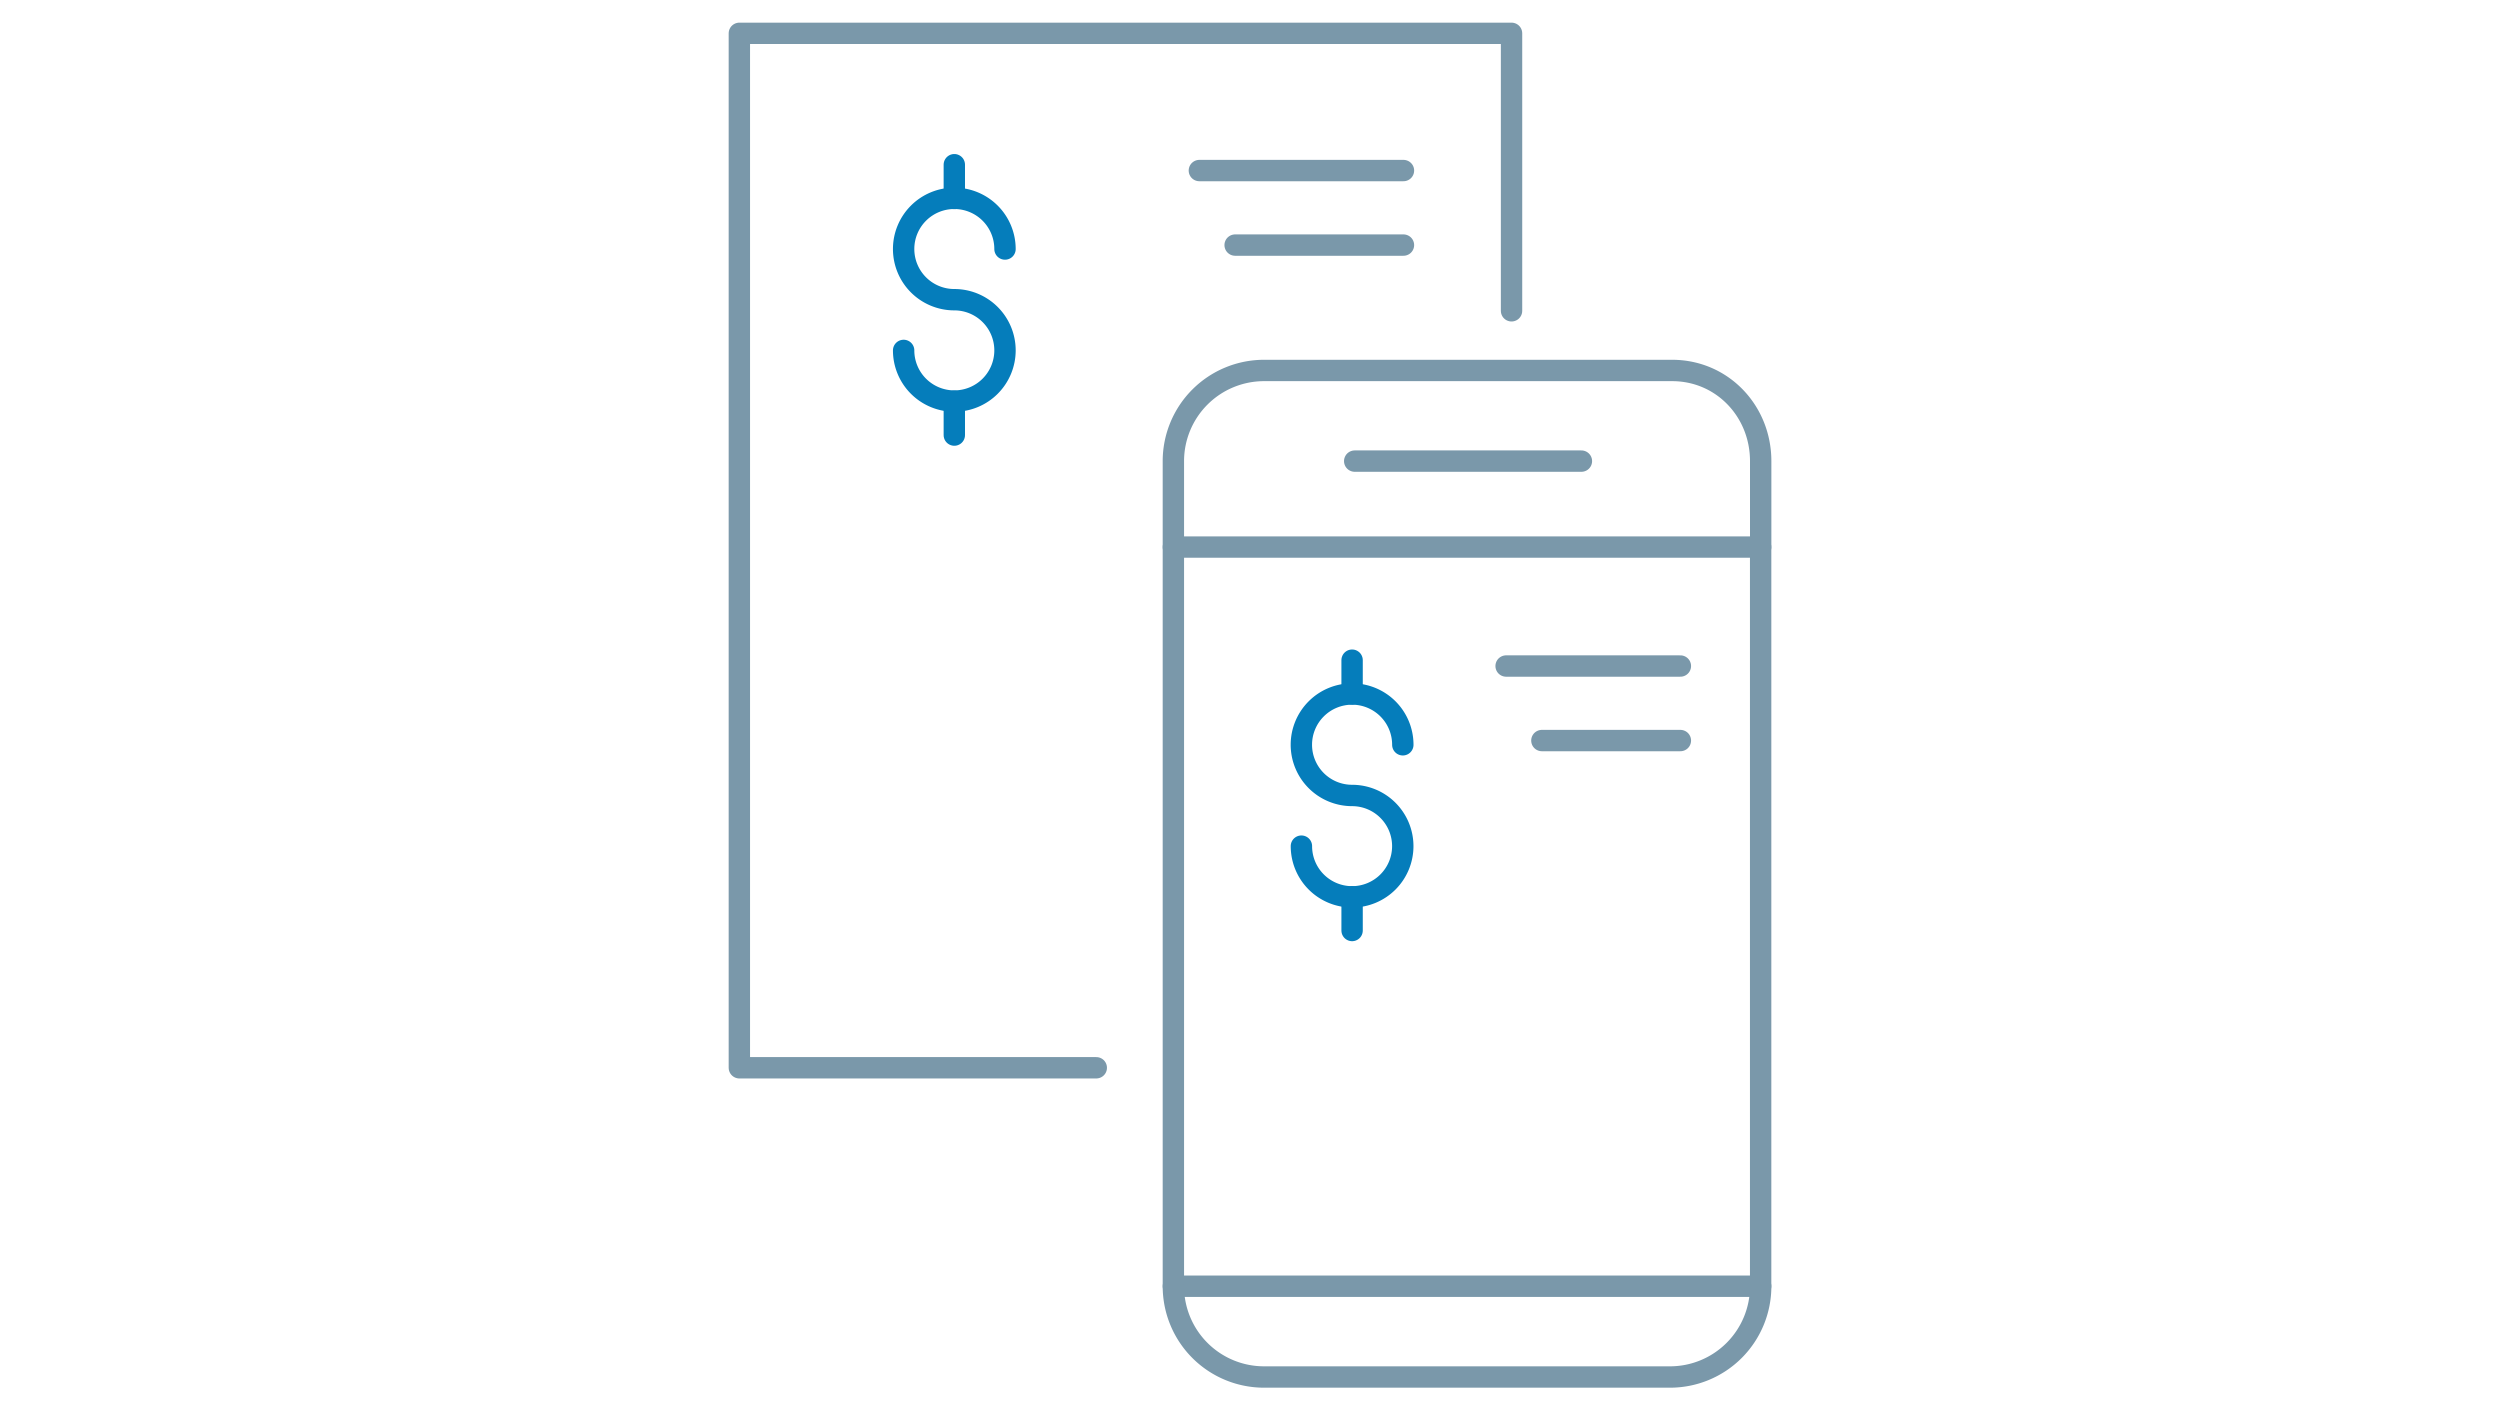 <svg id="Layer_1" data-name="Layer 1" xmlns="http://www.w3.org/2000/svg" viewBox="0 0 585 330"><defs><style>.cls-1,.cls-2{fill:none;stroke-linecap:round;stroke-linejoin:round;stroke-width:5px;}.cls-1{stroke:#7a98aa;}.cls-2{stroke:#057dbb;}</style></defs><title>Mastercard_to_Visa_FA</title><polyline class="cls-1" points="411.98 300.98 274.57 300.98 274.57 128.01 411.99 128.01 411.99 300.98"/><line class="cls-1" x1="352.43" y1="155.85" x2="393.21" y2="155.85"/><line class="cls-1" x1="360.8" y1="173.29" x2="393.21" y2="173.29"/><polyline class="cls-1" points="256.53 249.86 173.01 249.86 173.01 7.8 353.7 7.8 353.7 72.73"/><path class="cls-2" d="M304.53,198a11.86,11.86,0,1,0,11.86-11.86,11.87,11.87,0,1,1,11.87-11.86"/><line class="cls-2" x1="316.39" y1="209.84" x2="316.39" y2="217.74"/><line class="cls-2" x1="316.39" y1="154.48" x2="316.39" y2="162.38"/><path class="cls-1" d="M274.57,128V107.9a21.22,21.22,0,0,1,21.22-21.21h95.48C403,86.69,412,96.19,412,107.9V128"/><line class="cls-1" x1="317" y1="107.9" x2="370.05" y2="107.9"/><path class="cls-1" d="M412,301a21.22,21.22,0,0,1-21.22,21.22h-95A21.22,21.22,0,0,1,274.57,301"/><line class="cls-1" x1="280.65" y1="39.91" x2="328.41" y2="39.91"/><line class="cls-1" x1="289.02" y1="57.35" x2="328.41" y2="57.35"/><path class="cls-2" d="M211.45,82a11.86,11.86,0,1,0,11.86-11.87,11.86,11.86,0,1,1,11.86-11.86"/><line class="cls-2" x1="223.31" y1="93.9" x2="223.31" y2="101.81"/><line class="cls-2" x1="223.31" y1="38.54" x2="223.31" y2="46.45"/></svg>